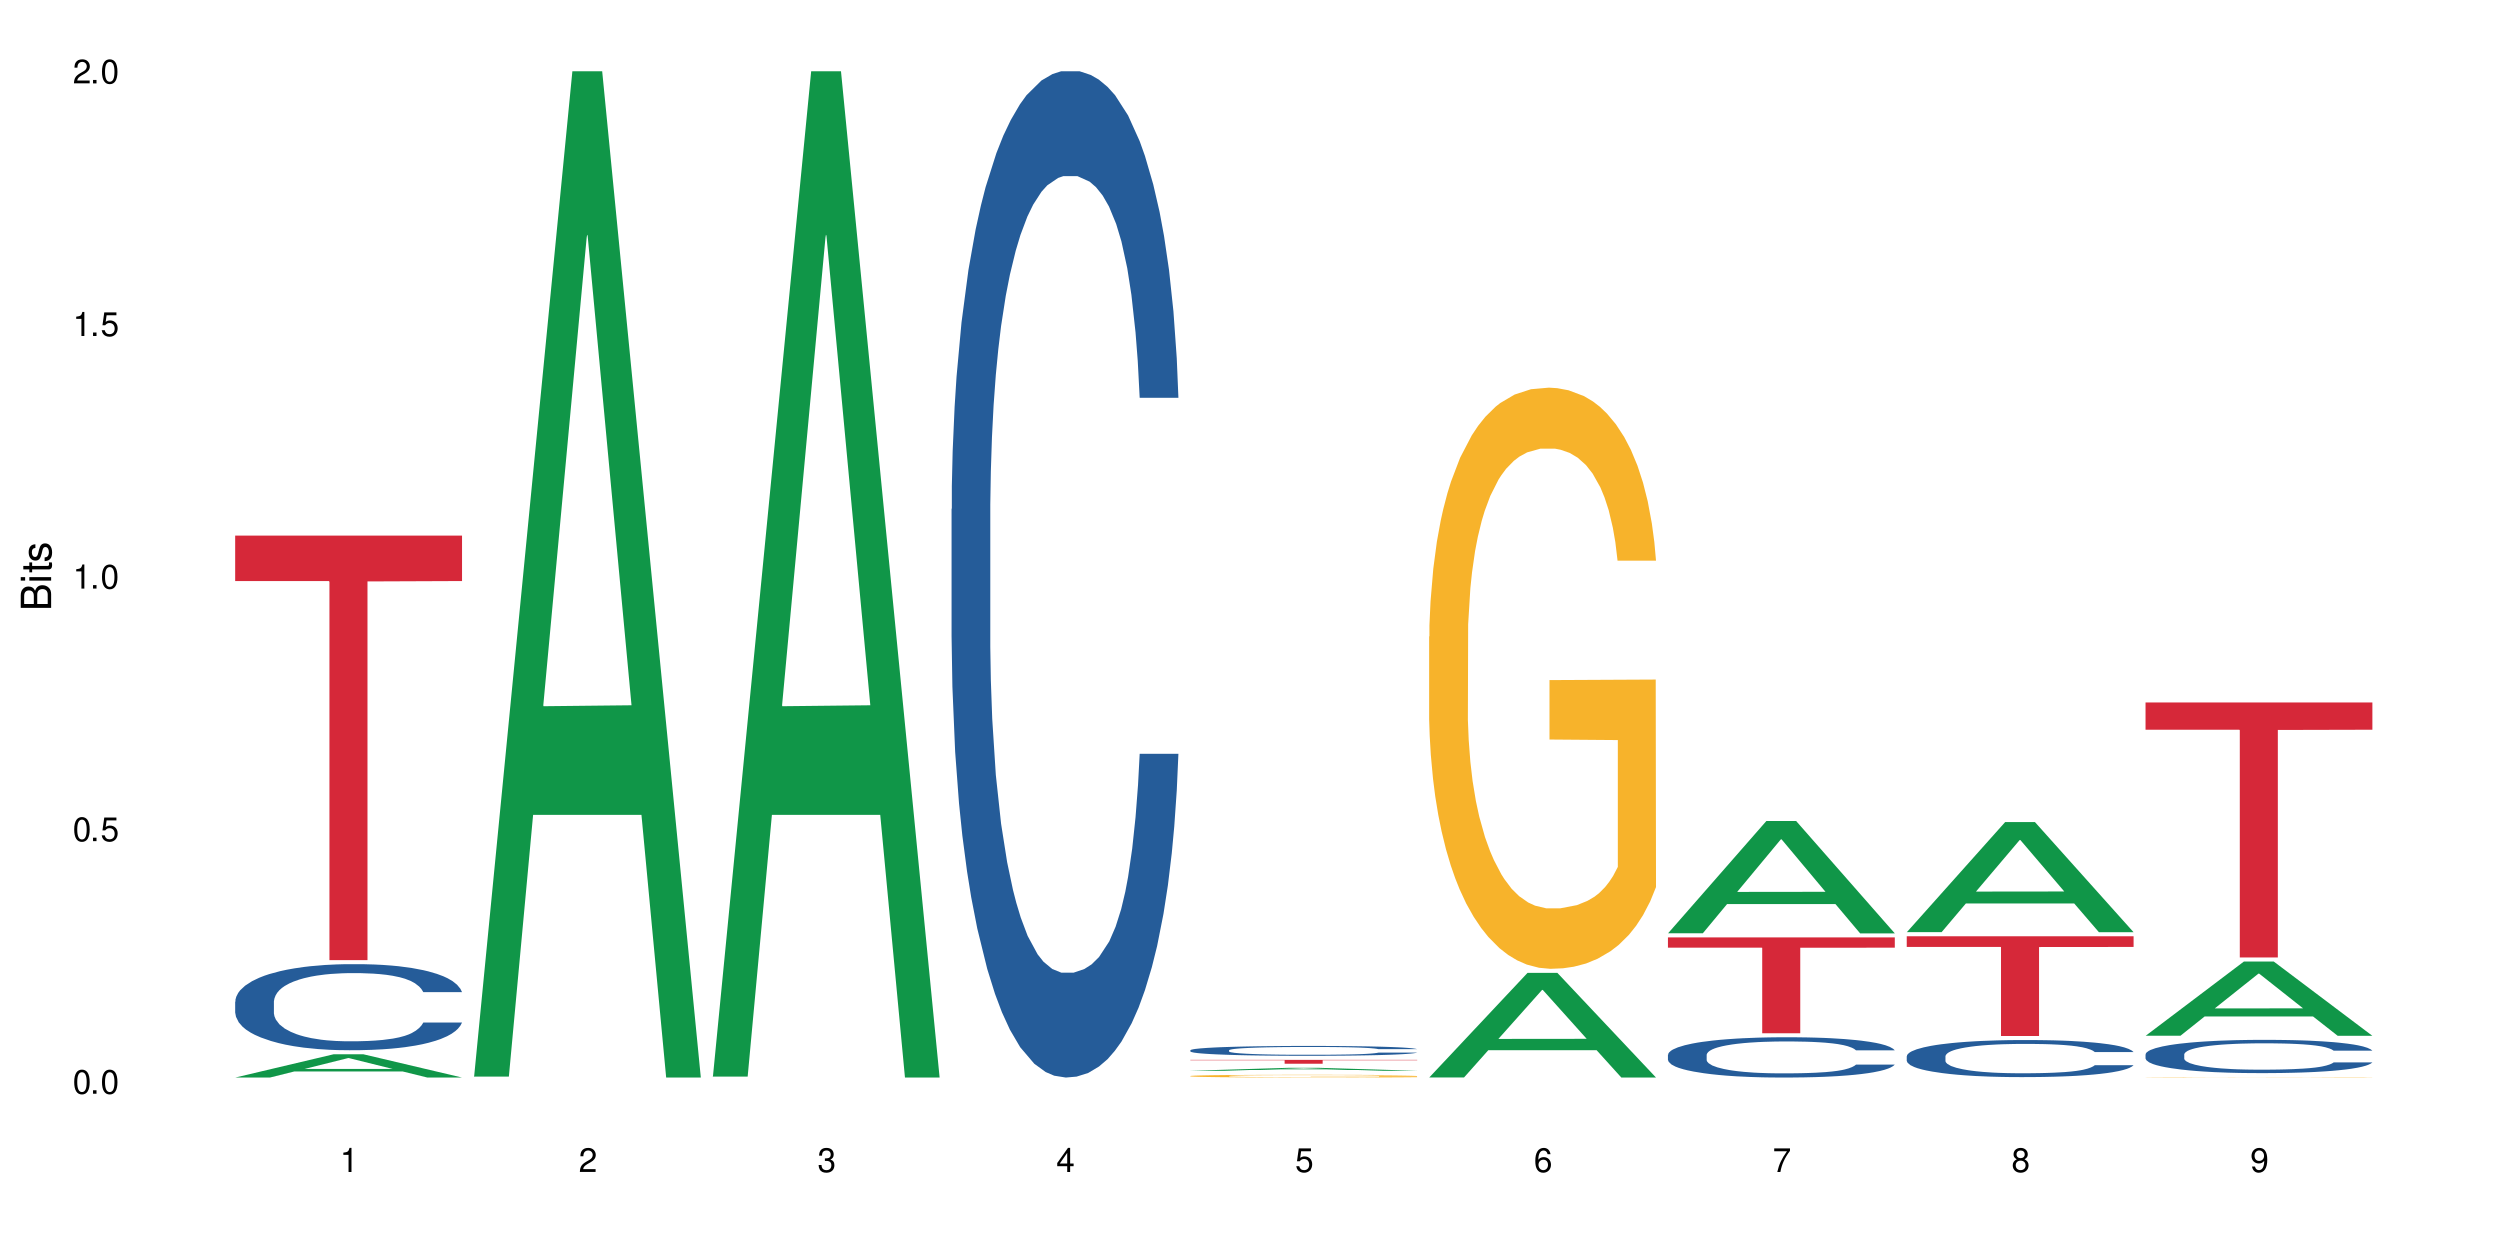 <?xml version="1.0" encoding="UTF-8"?>
<svg xmlns="http://www.w3.org/2000/svg" xmlns:xlink="http://www.w3.org/1999/xlink" width="720" height="360" viewBox="0 0 720 360">
<defs>
<g>
<g id="glyph-0-0">
</g>
<g id="glyph-0-1">
<path d="M 2.641 -6.938 C 2 -6.938 1.422 -6.656 1.078 -6.172 C 0.641 -5.562 0.406 -4.641 0.406 -3.359 C 0.406 -1.016 1.188 0.219 2.641 0.219 C 4.078 0.219 4.859 -1.016 4.859 -3.297 C 4.859 -4.641 4.656 -5.547 4.203 -6.172 C 3.844 -6.656 3.281 -6.938 2.641 -6.938 Z M 2.641 -6.188 C 3.547 -6.188 4 -5.25 4 -3.375 C 4 -1.406 3.562 -0.484 2.625 -0.484 C 1.734 -0.484 1.281 -1.438 1.281 -3.344 C 1.281 -5.25 1.734 -6.188 2.641 -6.188 Z M 2.641 -6.188 "/>
</g>
<g id="glyph-0-2">
<path d="M 1.828 -1 L 0.828 -1 L 0.828 0 L 1.828 0 Z M 1.828 -1 "/>
</g>
<g id="glyph-0-3">
<path d="M 4.562 -6.797 L 1.062 -6.797 L 0.547 -3.094 L 1.328 -3.094 C 1.719 -3.562 2.047 -3.734 2.578 -3.734 C 3.484 -3.734 4.062 -3.109 4.062 -2.094 C 4.062 -1.125 3.484 -0.531 2.578 -0.531 C 1.828 -0.531 1.375 -0.906 1.188 -1.672 L 0.328 -1.672 C 0.453 -1.109 0.547 -0.844 0.75 -0.594 C 1.125 -0.078 1.828 0.219 2.594 0.219 C 3.969 0.219 4.922 -0.781 4.922 -2.219 C 4.922 -3.562 4.031 -4.484 2.719 -4.484 C 2.25 -4.484 1.859 -4.359 1.469 -4.062 L 1.734 -5.969 L 4.562 -5.969 Z M 4.562 -6.797 "/>
</g>
<g id="glyph-0-4">
<path d="M 2.484 -4.938 L 2.484 0 L 3.328 0 L 3.328 -6.938 L 2.766 -6.938 C 2.469 -5.875 2.281 -5.734 0.984 -5.562 L 0.984 -4.938 Z M 2.484 -4.938 "/>
</g>
<g id="glyph-0-5">
<path d="M 4.859 -0.828 L 1.281 -0.828 C 1.359 -1.406 1.672 -1.781 2.5 -2.281 L 3.469 -2.828 C 4.406 -3.344 4.906 -4.062 4.906 -4.906 C 4.906 -5.484 4.672 -6.031 4.266 -6.406 C 3.859 -6.766 3.375 -6.938 2.719 -6.938 C 1.859 -6.938 1.219 -6.625 0.844 -6.031 C 0.609 -5.672 0.5 -5.234 0.484 -4.531 L 1.328 -4.531 C 1.359 -5.016 1.406 -5.281 1.531 -5.516 C 1.75 -5.938 2.188 -6.203 2.703 -6.203 C 3.469 -6.203 4.031 -5.641 4.031 -4.891 C 4.031 -4.344 3.719 -3.859 3.125 -3.516 L 2.234 -3 C 0.812 -2.172 0.406 -1.531 0.328 -0.016 L 4.859 -0.016 Z M 4.859 -0.828 "/>
</g>
<g id="glyph-0-6">
<path d="M 2.125 -3.188 L 2.578 -3.188 C 3.5 -3.188 3.984 -2.766 3.984 -1.922 C 3.984 -1.062 3.469 -0.531 2.594 -0.531 C 1.656 -0.531 1.203 -1 1.156 -2.016 L 0.312 -2.016 C 0.344 -1.453 0.438 -1.094 0.609 -0.781 C 0.953 -0.109 1.625 0.219 2.547 0.219 C 3.953 0.219 4.859 -0.625 4.859 -1.938 C 4.859 -2.828 4.516 -3.297 3.703 -3.594 C 4.344 -3.844 4.656 -4.328 4.656 -5.031 C 4.656 -6.219 3.875 -6.938 2.578 -6.938 C 1.203 -6.938 0.484 -6.172 0.453 -4.703 L 1.297 -4.703 C 1.312 -5.125 1.344 -5.359 1.453 -5.578 C 1.641 -5.969 2.062 -6.203 2.594 -6.203 C 3.344 -6.203 3.797 -5.75 3.797 -5 C 3.797 -4.516 3.609 -4.219 3.25 -4.047 C 3.016 -3.953 2.703 -3.922 2.125 -3.906 Z M 2.125 -3.188 "/>
</g>
<g id="glyph-0-7">
<path d="M 3.141 -1.672 L 3.141 0 L 3.984 0 L 3.984 -1.672 L 4.984 -1.672 L 4.984 -2.438 L 3.984 -2.438 L 3.984 -6.938 L 3.359 -6.938 L 0.266 -2.578 L 0.266 -1.672 Z M 3.141 -2.438 L 1 -2.438 L 3.141 -5.5 Z M 3.141 -2.438 "/>
</g>
<g id="glyph-0-8">
<path d="M 4.781 -5.125 C 4.609 -6.266 3.891 -6.938 2.844 -6.938 C 2.094 -6.938 1.422 -6.578 1.031 -5.953 C 0.594 -5.266 0.406 -4.422 0.406 -3.172 C 0.406 -2 0.578 -1.25 0.984 -0.641 C 1.359 -0.078 1.953 0.219 2.703 0.219 C 3.984 0.219 4.922 -0.75 4.922 -2.094 C 4.922 -3.375 4.062 -4.281 2.844 -4.281 C 2.172 -4.281 1.641 -4.031 1.281 -3.516 C 1.281 -5.234 1.828 -6.188 2.797 -6.188 C 3.391 -6.188 3.797 -5.797 3.938 -5.125 Z M 2.734 -3.531 C 3.547 -3.531 4.062 -2.953 4.062 -2.031 C 4.062 -1.156 3.484 -0.531 2.703 -0.531 C 1.922 -0.531 1.328 -1.188 1.328 -2.078 C 1.328 -2.938 1.906 -3.531 2.734 -3.531 Z M 2.734 -3.531 "/>
</g>
<g id="glyph-0-9">
<path d="M 4.984 -6.797 L 0.438 -6.797 L 0.438 -5.969 L 4.109 -5.969 C 2.5 -3.656 1.828 -2.234 1.328 0 L 2.219 0 C 2.594 -2.172 3.453 -4.047 4.984 -6.094 Z M 4.984 -6.797 "/>
</g>
<g id="glyph-0-10">
<path d="M 3.75 -3.656 C 4.469 -4.094 4.688 -4.438 4.688 -5.078 C 4.688 -6.172 3.844 -6.938 2.641 -6.938 C 1.438 -6.938 0.594 -6.172 0.594 -5.094 C 0.594 -4.438 0.812 -4.094 1.516 -3.656 C 0.734 -3.266 0.359 -2.703 0.359 -1.922 C 0.359 -0.656 1.281 0.219 2.641 0.219 C 3.984 0.219 4.922 -0.656 4.922 -1.922 C 4.922 -2.703 4.531 -3.266 3.75 -3.656 Z M 2.641 -6.188 C 3.359 -6.188 3.812 -5.75 3.812 -5.062 C 3.812 -4.406 3.344 -3.984 2.641 -3.984 C 1.922 -3.984 1.453 -4.406 1.453 -5.078 C 1.453 -5.75 1.922 -6.188 2.641 -6.188 Z M 2.641 -3.266 C 3.484 -3.266 4.062 -2.719 4.062 -1.906 C 4.062 -1.078 3.484 -0.531 2.625 -0.531 C 1.797 -0.531 1.219 -1.094 1.219 -1.906 C 1.219 -2.719 1.781 -3.266 2.641 -3.266 Z M 2.641 -3.266 "/>
</g>
<g id="glyph-0-11">
<path d="M 0.516 -1.578 C 0.672 -0.453 1.406 0.219 2.438 0.219 C 3.188 0.219 3.859 -0.141 4.266 -0.766 C 4.688 -1.453 4.891 -2.297 4.891 -3.547 C 4.891 -4.719 4.703 -5.453 4.312 -6.078 C 3.938 -6.641 3.344 -6.938 2.594 -6.938 C 1.297 -6.938 0.359 -5.969 0.359 -4.625 C 0.359 -3.344 1.234 -2.453 2.453 -2.453 C 3.094 -2.453 3.578 -2.672 4.016 -3.203 C 4 -1.484 3.469 -0.531 2.5 -0.531 C 1.906 -0.531 1.484 -0.906 1.359 -1.578 Z M 2.578 -6.203 C 3.375 -6.203 3.969 -5.531 3.969 -4.641 C 3.969 -3.797 3.391 -3.188 2.547 -3.188 C 1.734 -3.188 1.234 -3.766 1.234 -4.688 C 1.234 -5.562 1.797 -6.203 2.578 -6.203 Z M 2.578 -6.203 "/>
</g>
<g id="glyph-1-0">
</g>
<g id="glyph-1-1">
<path d="M 0 -0.953 L 0 -4.891 C 0 -5.719 -0.234 -6.344 -0.734 -6.797 C -1.188 -7.234 -1.812 -7.469 -2.5 -7.469 C -3.547 -7.469 -4.188 -7 -4.625 -5.875 C -4.984 -6.688 -5.625 -7.094 -6.531 -7.094 C -7.172 -7.094 -7.734 -6.859 -8.141 -6.391 C -8.562 -5.922 -8.75 -5.344 -8.75 -4.5 L -8.75 -0.953 Z M -4.984 -2.062 L -7.766 -2.062 L -7.766 -4.219 C -7.766 -4.844 -7.688 -5.203 -7.453 -5.5 C -7.219 -5.812 -6.859 -5.969 -6.375 -5.969 C -5.891 -5.969 -5.531 -5.812 -5.297 -5.5 C -5.062 -5.203 -4.984 -4.844 -4.984 -4.219 Z M -0.984 -2.062 L -4 -2.062 L -4 -4.781 C -4 -5.766 -3.438 -6.359 -2.484 -6.359 C -1.547 -6.359 -0.984 -5.766 -0.984 -4.781 Z M -0.984 -2.062 "/>
</g>
<g id="glyph-1-2">
<path d="M -6.281 -1.797 L -6.281 -0.797 L 0 -0.797 L 0 -1.797 Z M -8.75 -1.797 L -8.75 -0.797 L -7.484 -0.797 L -7.484 -1.797 Z M -8.75 -1.797 "/>
</g>
<g id="glyph-1-3">
<path d="M -6.281 -3.047 L -6.281 -2.016 L -8.016 -2.016 L -8.016 -1.016 L -6.281 -1.016 L -6.281 -0.172 L -5.469 -0.172 L -5.469 -1.016 L -0.719 -1.016 C -0.078 -1.016 0.281 -1.453 0.281 -2.234 C 0.281 -2.5 0.25 -2.719 0.188 -3.047 L -0.641 -3.047 C -0.609 -2.906 -0.594 -2.766 -0.594 -2.562 C -0.594 -2.141 -0.719 -2.016 -1.156 -2.016 L -5.469 -2.016 L -5.469 -3.047 Z M -6.281 -3.047 "/>
</g>
<g id="glyph-1-4">
<path d="M -4.531 -5.25 C -5.766 -5.25 -6.469 -4.422 -6.469 -2.969 C -6.469 -1.516 -5.719 -0.562 -4.547 -0.562 C -3.562 -0.562 -3.094 -1.062 -2.734 -2.562 L -2.516 -3.484 C -2.344 -4.188 -2.094 -4.469 -1.641 -4.469 C -1.047 -4.469 -0.641 -3.875 -0.641 -3 C -0.641 -2.453 -0.797 -2 -1.062 -1.75 C -1.25 -1.594 -1.422 -1.531 -1.875 -1.469 L -1.875 -0.406 C -0.422 -0.453 0.281 -1.266 0.281 -2.922 C 0.281 -4.5 -0.5 -5.516 -1.719 -5.516 C -2.656 -5.516 -3.172 -4.984 -3.469 -3.734 L -3.703 -2.766 C -3.891 -1.953 -4.156 -1.609 -4.594 -1.609 C -5.188 -1.609 -5.547 -2.125 -5.547 -2.938 C -5.547 -3.75 -5.203 -4.172 -4.531 -4.203 Z M -4.531 -5.25 "/>
</g>
</g>
</defs>
<rect x="-72" y="-36" width="864" height="432" fill="rgb(100%, 100%, 100%)" fill-opacity="1"/>
<path fill-rule="nonzero" fill="rgb(6.275%, 58.824%, 28.235%)" fill-opacity="1" d="M 67.73 310.324 L 67.801 310.32 L 96.07 303.633 L 104.656 303.633 L 133.066 310.332 L 123.082 310.332 L 115.965 308.582 L 84.762 308.582 L 77.781 310.324 L 67.73 310.324 L 87.766 307.859 L 113.102 307.855 L 100.469 304.727 L 100.328 304.723 L 100.188 304.742 L 87.695 307.855 L 87.766 307.859 Z M 67.73 310.324 "/>
<path fill-rule="nonzero" fill="rgb(14.51%, 36.078%, 60%)" fill-opacity="1" d="M 67.73 288.473 L 67.812 288.449 L 67.812 287.906 L 68.051 287.043 L 68.605 285.957 L 69.164 285.207 L 70.598 283.871 L 72.59 282.582 L 74.664 281.586 L 76.176 280.996 L 77.531 280.543 L 80.637 279.703 L 82.629 279.273 L 84.781 278.891 L 87.41 278.504 L 89.324 278.277 L 93.625 277.914 L 96.812 277.758 L 99.281 277.688 L 104.621 277.688 L 107.809 277.777 L 110.117 277.891 L 112.668 278.074 L 114.82 278.277 L 118.562 278.777 L 121.91 279.41 L 123.426 279.773 L 125.816 280.473 L 127.648 281.152 L 128.922 281.742 L 130.355 282.582 L 131.629 283.602 L 132.586 284.758 L 133.066 285.73 L 121.91 285.73 L 121.352 284.824 L 120.715 284.121 L 119.52 283.191 L 118.324 282.535 L 116.652 281.879 L 115.137 281.449 L 113.066 281.02 L 111.234 280.746 L 109.32 280.543 L 107.488 280.406 L 103.984 280.27 L 99.922 280.27 L 98.406 280.316 L 95.297 280.496 L 93.625 280.656 L 91.234 280.973 L 89.562 281.266 L 87.57 281.719 L 86.215 282.105 L 84.543 282.695 L 83.348 283.215 L 81.992 283.965 L 81.195 284.531 L 80.48 285.164 L 79.84 285.91 L 79.363 286.703 L 79.043 287.543 L 78.887 288.359 L 78.887 291.867 L 79.043 292.684 L 79.441 293.637 L 80.48 295.016 L 81.992 296.219 L 83.746 297.168 L 85.418 297.848 L 86.375 298.168 L 87.648 298.527 L 89.641 298.98 L 92.512 299.434 L 94.184 299.617 L 96.734 299.797 L 99.363 299.887 L 102.867 299.887 L 105.977 299.797 L 108.047 299.684 L 110.199 299.504 L 113.145 299.117 L 114.98 298.754 L 116.57 298.324 L 117.766 297.895 L 118.562 297.531 L 119.758 296.828 L 120.715 296.059 L 121.434 295.266 L 121.91 294.496 L 133.066 294.496 L 132.586 295.402 L 131.871 296.285 L 131.152 296.941 L 130.039 297.734 L 128.762 298.438 L 126.93 299.23 L 125.418 299.75 L 123.426 300.316 L 121.59 300.75 L 119.602 301.133 L 116.652 301.586 L 114.738 301.812 L 112.668 302.016 L 110.199 302.199 L 107.09 302.355 L 103.746 302.449 L 100.637 302.469 L 97.289 302.426 L 94.82 302.336 L 91.555 302.129 L 87.492 301.723 L 84.543 301.293 L 82.23 300.863 L 80.238 300.41 L 78.008 299.797 L 75.141 298.801 L 73.387 298.031 L 72.191 297.395 L 70.84 296.512 L 69.883 295.719 L 68.766 294.449 L 67.969 292.844 L 67.73 291.598 Z M 67.73 288.473 "/>
<path fill-rule="nonzero" fill="rgb(83.922%, 15.686%, 22.353%)" fill-opacity="1" d="M 67.73 154.25 L 133.066 154.25 L 133.066 167.34 L 105.836 167.453 L 105.836 276.523 L 94.879 276.523 L 94.879 167.566 L 94.723 167.34 L 67.73 167.34 Z M 67.73 154.25 "/>
<path fill-rule="nonzero" fill="rgb(6.275%, 58.824%, 28.235%)" fill-opacity="1" d="M 136.504 310.059 L 136.574 309.789 L 164.844 20.527 L 173.43 20.527 L 201.836 310.332 L 191.855 310.332 L 184.738 234.684 L 153.535 234.684 L 146.555 310.059 L 136.504 310.059 L 156.535 203.391 L 181.875 203.117 L 169.242 67.875 L 169.102 67.602 L 168.961 68.418 L 156.469 203.117 L 156.535 203.391 Z M 136.504 310.059 "/>
<path fill-rule="nonzero" fill="rgb(6.275%, 58.824%, 28.235%)" fill-opacity="1" d="M 205.277 310.059 L 205.348 309.789 L 233.617 20.527 L 242.203 20.527 L 270.609 310.332 L 260.629 310.332 L 253.508 234.684 L 222.309 234.684 L 215.328 310.059 L 205.277 310.059 L 225.309 203.391 L 250.648 203.117 L 238.012 67.875 L 237.875 67.602 L 237.734 68.418 L 225.238 203.117 L 225.309 203.391 Z M 205.277 310.059 "/>
<path fill-rule="nonzero" fill="rgb(14.51%, 36.078%, 60%)" fill-opacity="1" d="M 274.051 146.621 L 274.129 146.355 L 274.129 140 L 274.367 129.934 L 274.926 117.215 L 275.484 108.477 L 276.918 92.844 L 278.91 77.746 L 280.98 66.09 L 282.496 59.203 L 283.848 53.902 L 286.957 44.102 L 288.949 39.07 L 291.102 34.566 L 293.73 30.062 L 295.641 27.414 L 299.945 23.176 L 303.129 21.32 L 305.602 20.527 L 310.938 20.527 L 314.125 21.586 L 316.438 22.91 L 318.984 25.031 L 321.137 27.414 L 324.883 33.242 L 328.23 40.66 L 329.742 44.898 L 332.133 53.109 L 333.965 61.055 L 335.238 67.945 L 336.676 77.746 L 337.949 89.668 L 338.906 103.176 L 339.383 114.566 L 328.23 114.566 L 327.672 103.973 L 327.035 95.758 L 325.84 84.898 L 324.645 77.215 L 322.969 69.535 L 321.457 64.5 L 319.383 59.469 L 317.551 56.289 L 315.641 53.902 L 313.809 52.316 L 310.301 50.727 L 306.238 50.727 L 304.723 51.254 L 301.617 53.375 L 299.945 55.23 L 297.555 58.938 L 295.879 62.383 L 293.887 67.68 L 292.535 72.184 L 290.859 79.07 L 289.664 85.164 L 288.312 93.906 L 287.516 100.527 L 286.797 107.945 L 286.16 116.688 L 285.684 125.957 L 285.363 135.762 L 285.203 145.297 L 285.203 186.355 L 285.363 195.895 L 285.762 207.02 L 286.797 223.18 L 288.312 237.219 L 290.062 248.344 L 291.738 256.293 L 292.691 260 L 293.969 264.238 L 295.961 269.535 L 298.828 274.836 L 300.5 276.953 L 303.051 279.074 L 305.68 280.133 L 309.188 280.133 L 312.293 279.074 L 314.363 277.75 L 316.516 275.629 L 319.465 271.125 L 321.297 266.887 L 322.891 261.855 L 324.086 256.82 L 324.883 252.582 L 326.078 244.371 L 327.035 235.363 L 327.75 226.094 L 328.23 217.086 L 339.383 217.086 L 338.906 227.684 L 338.188 238.012 L 337.473 245.695 L 336.355 254.969 L 335.082 263.18 L 333.25 272.449 L 331.734 278.543 L 329.742 285.168 L 327.91 290.199 L 325.918 294.703 L 322.969 300 L 321.059 302.648 L 318.984 305.035 L 316.516 307.152 L 313.41 309.008 L 310.062 310.066 L 306.957 310.332 L 303.609 309.801 L 301.141 308.742 L 297.871 306.359 L 293.809 301.59 L 290.859 296.559 L 288.551 291.523 L 286.559 286.227 L 284.328 279.074 L 281.457 267.418 L 279.707 258.41 L 278.512 250.992 L 277.156 240.664 L 276.199 231.391 L 275.086 216.555 L 274.289 197.746 L 274.051 183.18 Z M 274.051 146.621 "/>
<path fill-rule="nonzero" fill="rgb(6.275%, 58.824%, 28.235%)" fill-opacity="1" d="M 342.82 308.383 L 342.891 308.379 L 371.16 307.527 L 379.746 307.527 L 408.156 308.383 L 398.176 308.383 L 391.055 308.16 L 359.852 308.16 L 352.875 308.383 L 342.82 308.383 L 362.855 308.066 L 388.191 308.066 L 375.559 307.668 L 375.281 307.668 L 362.785 308.066 L 362.855 308.066 Z M 342.82 308.383 "/>
<path fill-rule="nonzero" fill="rgb(14.51%, 36.078%, 60%)" fill-opacity="1" d="M 342.82 302.469 L 342.902 302.465 L 342.902 302.402 L 343.141 302.305 L 343.699 302.18 L 344.258 302.094 L 345.691 301.941 L 347.684 301.793 L 349.754 301.68 L 351.266 301.609 L 352.621 301.559 L 355.73 301.465 L 357.723 301.414 L 359.871 301.371 L 362.5 301.324 L 364.414 301.301 L 368.715 301.258 L 371.902 301.238 L 374.375 301.23 L 379.711 301.23 L 382.898 301.242 L 385.211 301.254 L 387.758 301.277 L 389.91 301.301 L 393.656 301.355 L 397 301.43 L 398.516 301.473 L 400.906 301.551 L 402.738 301.629 L 404.012 301.695 L 405.445 301.793 L 406.723 301.91 L 407.68 302.043 L 408.156 302.152 L 397 302.152 L 396.445 302.051 L 395.805 301.969 L 394.609 301.863 L 393.414 301.789 L 391.742 301.711 L 390.23 301.664 L 388.156 301.613 L 386.324 301.582 L 384.414 301.559 L 382.578 301.543 L 379.074 301.527 L 375.012 301.527 L 373.496 301.531 L 370.391 301.555 L 368.715 301.57 L 366.324 301.609 L 364.652 301.641 L 362.66 301.695 L 361.305 301.738 L 359.633 301.805 L 358.438 301.867 L 357.082 301.949 L 356.285 302.016 L 355.57 302.09 L 354.934 302.176 L 354.453 302.266 L 354.137 302.359 L 353.977 302.453 L 353.977 302.855 L 354.137 302.949 L 354.535 303.059 L 355.57 303.219 L 357.082 303.355 L 358.836 303.465 L 360.508 303.543 L 361.465 303.578 L 362.742 303.621 L 364.734 303.672 L 367.602 303.723 L 369.273 303.746 L 371.824 303.766 L 374.453 303.773 L 377.957 303.773 L 381.066 303.766 L 383.137 303.754 L 385.289 303.73 L 388.238 303.688 L 390.07 303.645 L 391.664 303.598 L 392.859 303.547 L 393.656 303.504 L 394.852 303.426 L 395.805 303.336 L 396.523 303.246 L 397 303.156 L 408.156 303.156 L 407.68 303.262 L 406.961 303.363 L 406.242 303.438 L 405.129 303.527 L 403.852 303.609 L 402.02 303.699 L 400.508 303.762 L 398.516 303.824 L 396.684 303.875 L 394.691 303.918 L 391.742 303.969 L 389.832 303.996 L 387.758 304.02 L 385.289 304.039 L 382.18 304.059 L 378.836 304.07 L 375.727 304.07 L 372.383 304.066 L 369.91 304.055 L 366.645 304.031 L 362.582 303.984 L 359.633 303.938 L 357.324 303.887 L 355.332 303.836 L 353.102 303.766 L 350.23 303.652 L 348.48 303.562 L 347.285 303.488 L 345.93 303.387 L 344.973 303.297 L 343.859 303.152 L 343.062 302.969 L 342.82 302.824 Z M 342.82 302.469 "/>
<path fill-rule="nonzero" fill="rgb(96.863%, 70.196%, 16.863%)" fill-opacity="1" d="M 342.82 309.883 L 342.902 309.883 L 342.902 309.867 L 343.219 309.836 L 344.016 309.789 L 345.051 309.754 L 346.168 309.727 L 346.887 309.711 L 348.082 309.688 L 349.117 309.672 L 351.746 309.641 L 355.094 309.609 L 356.926 309.598 L 358.996 309.586 L 361.945 309.57 L 363.297 309.566 L 367.441 309.555 L 372.141 309.547 L 379.711 309.547 L 382.977 309.551 L 387.441 309.559 L 389.988 309.566 L 391.98 309.57 L 394.055 309.582 L 396.602 309.594 L 398.992 309.613 L 400.906 309.629 L 402.816 309.652 L 404.41 309.676 L 405.766 309.699 L 406.961 309.73 L 407.68 309.754 L 408.156 309.781 L 397.082 309.781 L 396.445 309.754 L 395.727 309.734 L 394.531 309.711 L 392.141 309.68 L 389.91 309.664 L 387.996 309.652 L 385.609 309.641 L 383.297 309.633 L 380.668 309.629 L 374.852 309.629 L 371.027 309.633 L 368.797 309.641 L 367.203 309.645 L 364.973 309.656 L 363.617 309.664 L 362.82 309.672 L 360.43 309.691 L 358.836 309.711 L 357.961 309.727 L 356.844 309.746 L 356.047 309.766 L 355.172 309.797 L 354.695 309.816 L 354.055 309.867 L 353.977 309.996 L 354.215 310.023 L 354.695 310.051 L 355.332 310.078 L 356.285 310.105 L 357.242 310.125 L 358.918 310.156 L 360.352 310.172 L 361.465 310.184 L 363.617 310.203 L 364.492 310.211 L 366.566 310.223 L 368.715 310.234 L 371.344 310.242 L 373.336 310.246 L 376.523 310.25 L 380.59 310.25 L 385.367 310.246 L 388.395 310.242 L 390.469 310.234 L 391.824 310.23 L 393.496 310.223 L 394.691 310.215 L 395.805 310.207 L 397.16 310.195 L 397.16 310.023 L 377.48 310.023 L 377.48 309.941 L 408.074 309.941 L 408.156 310.223 L 406.484 310.242 L 404.41 310.262 L 402.418 310.273 L 400.348 310.285 L 397.398 310.301 L 395.008 310.309 L 391.344 310.32 L 387.996 310.324 L 384.492 310.328 L 381.387 310.332 L 374.453 310.332 L 370.949 310.328 L 368.16 310.32 L 363.059 310.305 L 359.871 310.289 L 357.801 310.277 L 355.648 310.262 L 353.5 310.242 L 351.586 310.227 L 350.312 310.211 L 349.035 310.191 L 347.684 310.172 L 346.406 310.145 L 345.449 310.125 L 344.574 310.098 L 343.938 310.074 L 343.301 310.043 L 342.98 310.016 L 342.82 309.996 Z M 342.82 309.883 "/>
<path fill-rule="nonzero" fill="rgb(83.922%, 15.686%, 22.353%)" fill-opacity="1" d="M 342.82 305.234 L 408.156 305.234 L 408.156 305.355 L 380.926 305.355 L 380.926 306.363 L 369.973 306.363 L 369.973 305.359 L 369.812 305.355 L 342.82 305.355 Z M 342.82 305.234 "/>
<path fill-rule="nonzero" fill="rgb(6.275%, 58.824%, 28.235%)" fill-opacity="1" d="M 411.594 310.305 L 411.664 310.277 L 439.934 280.184 L 448.52 280.184 L 476.93 310.332 L 466.945 310.332 L 459.828 302.465 L 428.625 302.465 L 421.645 310.305 L 411.594 310.305 L 431.629 299.207 L 456.965 299.18 L 444.332 285.109 L 444.191 285.082 L 444.051 285.168 L 431.559 299.18 L 431.629 299.207 Z M 411.594 310.305 "/>
<path fill-rule="nonzero" fill="rgb(96.863%, 70.196%, 16.863%)" fill-opacity="1" d="M 411.594 183.332 L 411.676 183.18 L 411.676 180.121 L 411.992 173.242 L 412.789 163.766 L 413.824 155.969 L 414.941 149.855 L 415.656 146.645 L 416.852 142.059 L 417.891 138.695 L 420.52 131.816 L 423.863 125.398 L 425.695 122.645 L 427.77 120.047 L 430.715 117.145 L 432.07 116.074 L 436.215 113.629 L 440.914 112.098 L 446.094 111.641 L 448.484 111.793 L 451.75 112.402 L 456.211 114.086 L 458.762 115.613 L 460.754 117.145 L 462.824 119.129 L 465.375 122.188 L 467.766 125.855 L 469.68 129.523 L 471.59 134.109 L 473.184 139 L 474.539 144.352 L 475.734 150.773 L 476.449 156.121 L 476.93 161.473 L 465.855 161.473 L 465.215 156.121 L 464.5 151.996 L 463.305 146.949 L 462.109 143.281 L 460.914 140.379 L 458.684 136.402 L 456.77 133.957 L 454.379 131.816 L 452.07 130.441 L 449.441 129.523 L 447.848 129.219 L 443.625 129.219 L 439.801 130.289 L 437.57 131.512 L 435.977 132.734 L 433.746 135.027 L 432.391 136.863 L 431.594 138.086 L 429.203 142.824 L 427.609 147.102 L 426.734 150.008 L 425.617 154.594 L 424.82 158.723 L 423.945 164.836 L 423.465 169.422 L 422.828 179.816 L 422.75 207.332 L 422.988 213.141 L 423.465 219.406 L 424.105 224.91 L 425.059 230.719 L 426.016 235.152 L 427.688 241.113 L 429.125 245.086 L 430.238 247.684 L 432.391 251.812 L 433.266 253.188 L 435.336 255.941 L 437.488 258.078 L 440.117 259.914 L 442.109 260.832 L 445.297 261.594 L 449.359 261.594 L 454.141 260.68 L 457.168 259.457 L 459.242 258.234 L 460.594 257.164 L 462.27 255.48 L 463.465 253.953 L 464.578 252.27 L 465.934 249.672 L 465.934 213.141 L 446.254 212.984 L 446.254 195.867 L 476.848 195.711 L 476.93 255.48 L 475.254 259.609 L 473.184 263.582 L 471.191 266.641 L 469.121 269.238 L 466.172 272.145 L 463.781 273.977 L 460.117 276.117 L 456.77 277.492 L 453.266 278.41 L 450.156 278.867 L 446.492 279.023 L 443.227 278.715 L 439.719 277.797 L 436.93 276.574 L 434.383 275.047 L 431.832 273.059 L 428.645 269.852 L 426.574 267.25 L 424.422 264.043 L 422.27 260.219 L 420.359 256.094 L 419.082 252.883 L 417.809 249.215 L 416.453 244.629 L 415.18 239.43 L 414.223 234.691 L 413.348 229.344 L 412.711 224.297 L 412.074 217.418 L 411.754 211.918 L 411.594 207.176 Z M 411.594 183.332 "/>
<path fill-rule="nonzero" fill="rgb(6.275%, 58.824%, 28.235%)" fill-opacity="1" d="M 480.367 268.781 L 480.438 268.75 L 508.707 236.457 L 517.293 236.457 L 545.703 268.812 L 535.719 268.812 L 528.602 260.367 L 497.398 260.367 L 490.418 268.781 L 480.367 268.781 L 500.398 256.871 L 525.738 256.84 L 513.105 241.742 L 512.965 241.711 L 512.824 241.805 L 500.332 256.84 L 500.398 256.871 Z M 480.367 268.781 "/>
<path fill-rule="nonzero" fill="rgb(14.51%, 36.078%, 60%)" fill-opacity="1" d="M 480.367 303.785 L 480.445 303.773 L 480.445 303.52 L 480.688 303.117 L 481.242 302.609 L 481.801 302.258 L 483.234 301.633 L 485.227 301.027 L 487.301 300.562 L 488.812 300.285 L 490.168 300.074 L 493.273 299.684 L 495.266 299.48 L 497.418 299.301 L 500.047 299.121 L 501.961 299.016 L 506.262 298.844 L 509.449 298.77 L 511.918 298.738 L 517.258 298.738 L 520.445 298.781 L 522.754 298.836 L 525.305 298.918 L 527.457 299.016 L 531.199 299.25 L 534.547 299.547 L 536.059 299.715 L 538.449 300.043 L 540.285 300.359 L 541.559 300.637 L 542.992 301.027 L 544.266 301.504 L 545.223 302.047 L 545.703 302.5 L 534.547 302.5 L 533.988 302.078 L 533.352 301.75 L 532.156 301.316 L 530.961 301.008 L 529.289 300.699 L 527.773 300.5 L 525.703 300.297 L 523.871 300.172 L 521.957 300.074 L 520.125 300.012 L 516.621 299.949 L 512.555 299.949 L 511.043 299.969 L 507.934 300.055 L 506.262 300.129 L 503.871 300.277 L 502.199 300.414 L 500.207 300.625 L 498.852 300.805 L 497.18 301.082 L 495.984 301.324 L 494.629 301.676 L 493.832 301.941 L 493.117 302.238 L 492.477 302.586 L 492 302.957 L 491.68 303.348 L 491.523 303.73 L 491.523 305.375 L 491.68 305.754 L 492.078 306.199 L 493.117 306.848 L 494.629 307.406 L 496.383 307.852 L 498.055 308.172 L 499.012 308.32 L 500.285 308.488 L 502.277 308.699 L 505.145 308.914 L 506.82 308.996 L 509.367 309.082 L 512 309.125 L 515.504 309.125 L 518.613 309.082 L 520.684 309.027 L 522.836 308.945 L 525.781 308.766 L 527.613 308.594 L 529.207 308.395 L 530.402 308.191 L 531.199 308.023 L 532.395 307.695 L 533.352 307.332 L 534.07 306.961 L 534.547 306.602 L 545.703 306.602 L 545.223 307.027 L 544.508 307.441 L 543.789 307.746 L 542.672 308.117 L 541.398 308.445 L 539.566 308.816 L 538.051 309.062 L 536.059 309.324 L 534.227 309.527 L 532.234 309.707 L 529.289 309.918 L 527.375 310.023 L 525.305 310.121 L 522.836 310.207 L 519.727 310.281 L 516.379 310.32 L 513.273 310.332 L 509.926 310.312 L 507.457 310.27 L 504.191 310.172 L 500.125 309.984 L 497.18 309.781 L 494.867 309.578 L 492.875 309.367 L 490.645 309.082 L 487.777 308.617 L 486.023 308.254 L 484.828 307.957 L 483.473 307.547 L 482.52 307.176 L 481.402 306.582 L 480.605 305.828 L 480.367 305.246 Z M 480.367 303.785 "/>
<path fill-rule="nonzero" fill="rgb(83.922%, 15.686%, 22.353%)" fill-opacity="1" d="M 480.367 269.977 L 545.703 269.977 L 545.703 272.93 L 518.473 272.957 L 518.473 297.574 L 507.516 297.574 L 507.516 272.98 L 507.359 272.93 L 480.367 272.93 Z M 480.367 269.977 "/>
<path fill-rule="nonzero" fill="rgb(6.275%, 58.824%, 28.235%)" fill-opacity="1" d="M 549.141 268.449 L 549.211 268.422 L 577.48 236.762 L 586.066 236.762 L 614.473 268.48 L 604.492 268.48 L 597.371 260.199 L 566.172 260.199 L 559.191 268.449 L 549.141 268.449 L 569.172 256.777 L 594.512 256.746 L 581.875 241.941 L 581.738 241.914 L 581.598 242.004 L 569.102 256.746 L 569.172 256.777 Z M 549.141 268.449 "/>
<path fill-rule="nonzero" fill="rgb(14.51%, 36.078%, 60%)" fill-opacity="1" d="M 549.141 304.18 L 549.219 304.172 L 549.219 303.938 L 549.457 303.566 L 550.016 303.098 L 550.574 302.777 L 552.008 302.199 L 554 301.645 L 556.07 301.215 L 557.586 300.961 L 558.941 300.766 L 562.047 300.406 L 564.039 300.223 L 566.191 300.055 L 568.82 299.891 L 570.73 299.793 L 575.035 299.637 L 578.223 299.566 L 580.691 299.539 L 586.031 299.539 L 589.215 299.578 L 591.527 299.625 L 594.078 299.703 L 596.227 299.793 L 599.973 300.008 L 603.32 300.281 L 604.832 300.438 L 607.223 300.738 L 609.055 301.031 L 610.332 301.285 L 611.766 301.645 L 613.039 302.086 L 613.996 302.582 L 614.473 303 L 603.32 303 L 602.762 302.609 L 602.125 302.309 L 600.93 301.91 L 599.734 301.625 L 598.062 301.344 L 596.547 301.156 L 594.477 300.973 L 592.645 300.855 L 590.73 300.766 L 588.898 300.707 L 585.391 300.652 L 581.328 300.652 L 579.816 300.672 L 576.707 300.746 L 575.035 300.816 L 572.645 300.953 L 570.973 301.078 L 568.98 301.273 L 567.625 301.441 L 565.953 301.695 L 564.758 301.918 L 563.402 302.238 L 562.605 302.484 L 561.887 302.758 L 561.25 303.078 L 560.773 303.422 L 560.453 303.781 L 560.293 304.133 L 560.293 305.645 L 560.453 305.996 L 560.852 306.406 L 561.887 307 L 563.402 307.516 L 565.156 307.926 L 566.828 308.219 L 567.785 308.355 L 569.059 308.512 L 571.051 308.707 L 573.918 308.902 L 575.594 308.98 L 578.141 309.059 L 580.77 309.098 L 584.277 309.098 L 587.383 309.059 L 589.457 309.008 L 591.605 308.93 L 594.555 308.766 L 596.387 308.609 L 597.98 308.422 L 599.176 308.238 L 599.973 308.082 L 601.168 307.781 L 602.125 307.449 L 602.84 307.105 L 603.32 306.773 L 614.473 306.773 L 613.996 307.164 L 613.277 307.547 L 612.562 307.828 L 611.445 308.168 L 610.172 308.473 L 608.34 308.812 L 606.824 309.039 L 604.832 309.281 L 603 309.465 L 601.008 309.633 L 598.062 309.828 L 596.148 309.926 L 594.078 310.012 L 591.605 310.09 L 588.5 310.16 L 585.152 310.199 L 582.047 310.207 L 578.699 310.188 L 576.23 310.148 L 572.965 310.062 L 568.898 309.887 L 565.953 309.699 L 563.641 309.516 L 561.648 309.32 L 559.418 309.059 L 556.551 308.629 L 554.797 308.297 L 553.602 308.023 L 552.246 307.645 L 551.293 307.301 L 550.176 306.754 L 549.379 306.062 L 549.141 305.527 Z M 549.141 304.18 "/>
<path fill-rule="nonzero" fill="rgb(83.922%, 15.686%, 22.353%)" fill-opacity="1" d="M 549.141 269.645 L 614.473 269.645 L 614.473 272.719 L 587.246 272.746 L 587.246 298.375 L 576.289 298.375 L 576.289 272.773 L 576.129 272.719 L 549.141 272.719 Z M 549.141 269.645 "/>
<path fill-rule="nonzero" fill="rgb(6.275%, 58.824%, 28.235%)" fill-opacity="1" d="M 617.914 298.301 L 617.98 298.281 L 646.25 276.918 L 654.836 276.918 L 683.246 298.32 L 673.266 298.32 L 666.145 292.734 L 634.945 292.734 L 627.965 298.301 L 617.914 298.301 L 637.945 290.422 L 663.285 290.402 L 650.648 280.414 L 650.512 280.395 L 650.371 280.453 L 637.875 290.402 L 637.945 290.422 Z M 617.914 298.301 "/>
<path fill-rule="nonzero" fill="rgb(14.51%, 36.078%, 60%)" fill-opacity="1" d="M 617.914 303.648 L 617.992 303.641 L 617.992 303.43 L 618.23 303.098 L 618.789 302.68 L 619.348 302.391 L 620.781 301.875 L 622.773 301.375 L 624.844 300.988 L 626.359 300.762 L 627.711 300.586 L 630.82 300.262 L 632.812 300.098 L 634.965 299.949 L 637.594 299.801 L 639.504 299.711 L 643.809 299.57 L 646.996 299.512 L 649.465 299.484 L 654.801 299.484 L 657.988 299.52 L 660.301 299.562 L 662.852 299.633 L 665 299.711 L 668.746 299.906 L 672.094 300.148 L 673.605 300.289 L 675.996 300.562 L 677.828 300.824 L 679.102 301.051 L 680.539 301.375 L 681.812 301.77 L 682.77 302.215 L 683.246 302.59 L 672.094 302.59 L 671.535 302.242 L 670.898 301.969 L 669.703 301.609 L 668.508 301.355 L 666.832 301.105 L 665.32 300.938 L 663.246 300.77 L 661.414 300.668 L 659.504 300.586 L 657.672 300.535 L 654.164 300.48 L 650.102 300.48 L 648.586 300.5 L 645.48 300.57 L 643.809 300.633 L 641.418 300.754 L 639.742 300.867 L 637.75 301.043 L 636.398 301.191 L 634.723 301.418 L 633.527 301.621 L 632.176 301.91 L 631.379 302.129 L 630.66 302.371 L 630.023 302.66 L 629.547 302.969 L 629.227 303.293 L 629.066 303.605 L 629.066 304.965 L 629.227 305.277 L 629.625 305.645 L 630.66 306.18 L 632.176 306.645 L 633.926 307.012 L 635.602 307.273 L 636.559 307.395 L 637.832 307.535 L 639.824 307.711 L 642.691 307.887 L 644.363 307.957 L 646.914 308.027 L 649.543 308.062 L 653.051 308.062 L 656.156 308.027 L 658.227 307.98 L 660.379 307.91 L 663.328 307.762 L 665.16 307.625 L 666.754 307.457 L 667.949 307.289 L 668.746 307.152 L 669.941 306.879 L 670.898 306.582 L 671.613 306.277 L 672.094 305.977 L 683.246 305.977 L 682.77 306.328 L 682.051 306.668 L 681.336 306.922 L 680.219 307.23 L 678.945 307.5 L 677.113 307.809 L 675.598 308.008 L 673.605 308.227 L 671.773 308.395 L 669.781 308.543 L 666.832 308.719 L 664.922 308.805 L 662.852 308.883 L 660.379 308.953 L 657.273 309.016 L 653.926 309.051 L 650.82 309.059 L 647.473 309.039 L 645.004 309.008 L 641.734 308.926 L 637.672 308.77 L 634.723 308.602 L 632.414 308.438 L 630.422 308.262 L 628.191 308.027 L 625.324 307.641 L 623.57 307.344 L 622.375 307.098 L 621.02 306.758 L 620.062 306.449 L 618.949 305.961 L 618.152 305.34 L 617.914 304.859 Z M 617.914 303.648 "/>
<path fill-rule="nonzero" fill="rgb(96.863%, 70.196%, 16.863%)" fill-opacity="1" d="M 617.914 310.27 L 617.992 310.27 L 617.992 310.266 L 618.312 310.262 L 619.109 310.258 L 620.145 310.25 L 621.258 310.246 L 621.977 310.246 L 623.172 310.242 L 624.207 310.238 L 626.836 310.234 L 630.184 310.23 L 632.016 310.23 L 634.086 310.227 L 638.391 310.227 L 642.531 310.223 L 662.531 310.223 L 665.082 310.227 L 669.145 310.227 L 671.695 310.23 L 674.082 310.23 L 677.91 310.238 L 679.5 310.242 L 680.855 310.242 L 682.051 310.25 L 682.77 310.25 L 683.246 310.254 L 672.172 310.254 L 671.535 310.25 L 670.816 310.25 L 668.426 310.242 L 667.23 310.242 L 665 310.238 L 663.09 310.238 L 660.699 310.234 L 642.293 310.234 L 640.062 310.238 L 637.91 310.238 L 635.52 310.242 L 633.926 310.246 L 633.051 310.246 L 631.934 310.25 L 631.141 310.254 L 630.262 310.258 L 629.785 310.262 L 629.148 310.266 L 629.066 310.285 L 629.305 310.289 L 629.785 310.293 L 630.422 310.297 L 631.379 310.301 L 632.332 310.305 L 634.008 310.309 L 635.441 310.309 L 636.559 310.312 L 638.707 310.316 L 641.656 310.316 L 643.809 310.32 L 665.559 310.32 L 666.914 310.316 L 670.898 310.316 L 672.25 310.312 L 672.25 310.289 L 652.57 310.289 L 652.57 310.277 L 683.168 310.277 L 683.246 310.316 L 681.574 310.32 L 679.5 310.324 L 675.438 310.324 L 672.492 310.328 L 670.102 310.328 L 666.434 310.332 L 643.25 310.332 L 640.699 310.328 L 634.965 310.328 L 632.891 310.324 L 630.742 310.324 L 628.59 310.32 L 626.676 310.316 L 625.402 310.316 L 624.129 310.312 L 622.773 310.309 L 621.496 310.305 L 620.543 310.305 L 619.664 310.301 L 618.391 310.293 L 618.07 310.289 L 617.914 310.285 Z M 617.914 310.27 "/>
<path fill-rule="nonzero" fill="rgb(83.922%, 15.686%, 22.353%)" fill-opacity="1" d="M 617.914 202.301 L 683.246 202.301 L 683.246 210.16 L 656.016 210.23 L 656.016 275.754 L 645.062 275.754 L 645.062 210.301 L 644.902 210.16 L 617.914 210.16 Z M 617.914 202.301 "/>
<g fill="rgb(0%, 0%, 0%)" fill-opacity="1">
<use xlink:href="#glyph-0-1" x="20.965" y="314.993"/>
<use xlink:href="#glyph-0-2" x="25.965" y="314.993"/>
<use xlink:href="#glyph-0-1" x="28.965" y="314.993"/>
</g>
<g fill="rgb(0%, 0%, 0%)" fill-opacity="1">
<use xlink:href="#glyph-0-1" x="20.965" y="242.251"/>
<use xlink:href="#glyph-0-2" x="25.965" y="242.251"/>
<use xlink:href="#glyph-0-3" x="28.965" y="242.251"/>
</g>
<g fill="rgb(0%, 0%, 0%)" fill-opacity="1">
<use xlink:href="#glyph-0-4" x="20.965" y="169.509"/>
<use xlink:href="#glyph-0-2" x="25.965" y="169.509"/>
<use xlink:href="#glyph-0-1" x="28.965" y="169.509"/>
</g>
<g fill="rgb(0%, 0%, 0%)" fill-opacity="1">
<use xlink:href="#glyph-0-4" x="20.965" y="96.767"/>
<use xlink:href="#glyph-0-2" x="25.965" y="96.767"/>
<use xlink:href="#glyph-0-3" x="28.965" y="96.767"/>
</g>
<g fill="rgb(0%, 0%, 0%)" fill-opacity="1">
<use xlink:href="#glyph-0-5" x="20.965" y="24.024"/>
<use xlink:href="#glyph-0-2" x="25.965" y="24.024"/>
<use xlink:href="#glyph-0-1" x="28.965" y="24.024"/>
</g>
<g fill="rgb(0%, 0%, 0%)" fill-opacity="1">
<use xlink:href="#glyph-0-4" x="97.898" y="337.532"/>
</g>
<g fill="rgb(0%, 0%, 0%)" fill-opacity="1">
<use xlink:href="#glyph-0-5" x="166.672" y="337.532"/>
</g>
<g fill="rgb(0%, 0%, 0%)" fill-opacity="1">
<use xlink:href="#glyph-0-6" x="235.445" y="337.532"/>
</g>
<g fill="rgb(0%, 0%, 0%)" fill-opacity="1">
<use xlink:href="#glyph-0-7" x="304.215" y="337.532"/>
</g>
<g fill="rgb(0%, 0%, 0%)" fill-opacity="1">
<use xlink:href="#glyph-0-3" x="372.988" y="337.532"/>
</g>
<g fill="rgb(0%, 0%, 0%)" fill-opacity="1">
<use xlink:href="#glyph-0-8" x="441.762" y="337.532"/>
</g>
<g fill="rgb(0%, 0%, 0%)" fill-opacity="1">
<use xlink:href="#glyph-0-9" x="510.535" y="337.532"/>
</g>
<g fill="rgb(0%, 0%, 0%)" fill-opacity="1">
<use xlink:href="#glyph-0-10" x="579.309" y="337.532"/>
</g>
<g fill="rgb(0%, 0%, 0%)" fill-opacity="1">
<use xlink:href="#glyph-0-11" x="648.078" y="337.532"/>
</g>
<g fill="rgb(0%, 0%, 0%)" fill-opacity="1">
<use xlink:href="#glyph-1-1" x="14.725" y="176.012"/>
<use xlink:href="#glyph-1-2" x="14.725" y="168.012"/>
<use xlink:href="#glyph-1-3" x="14.725" y="165.012"/>
<use xlink:href="#glyph-1-4" x="14.725" y="162.012"/>
</g>
</svg>
